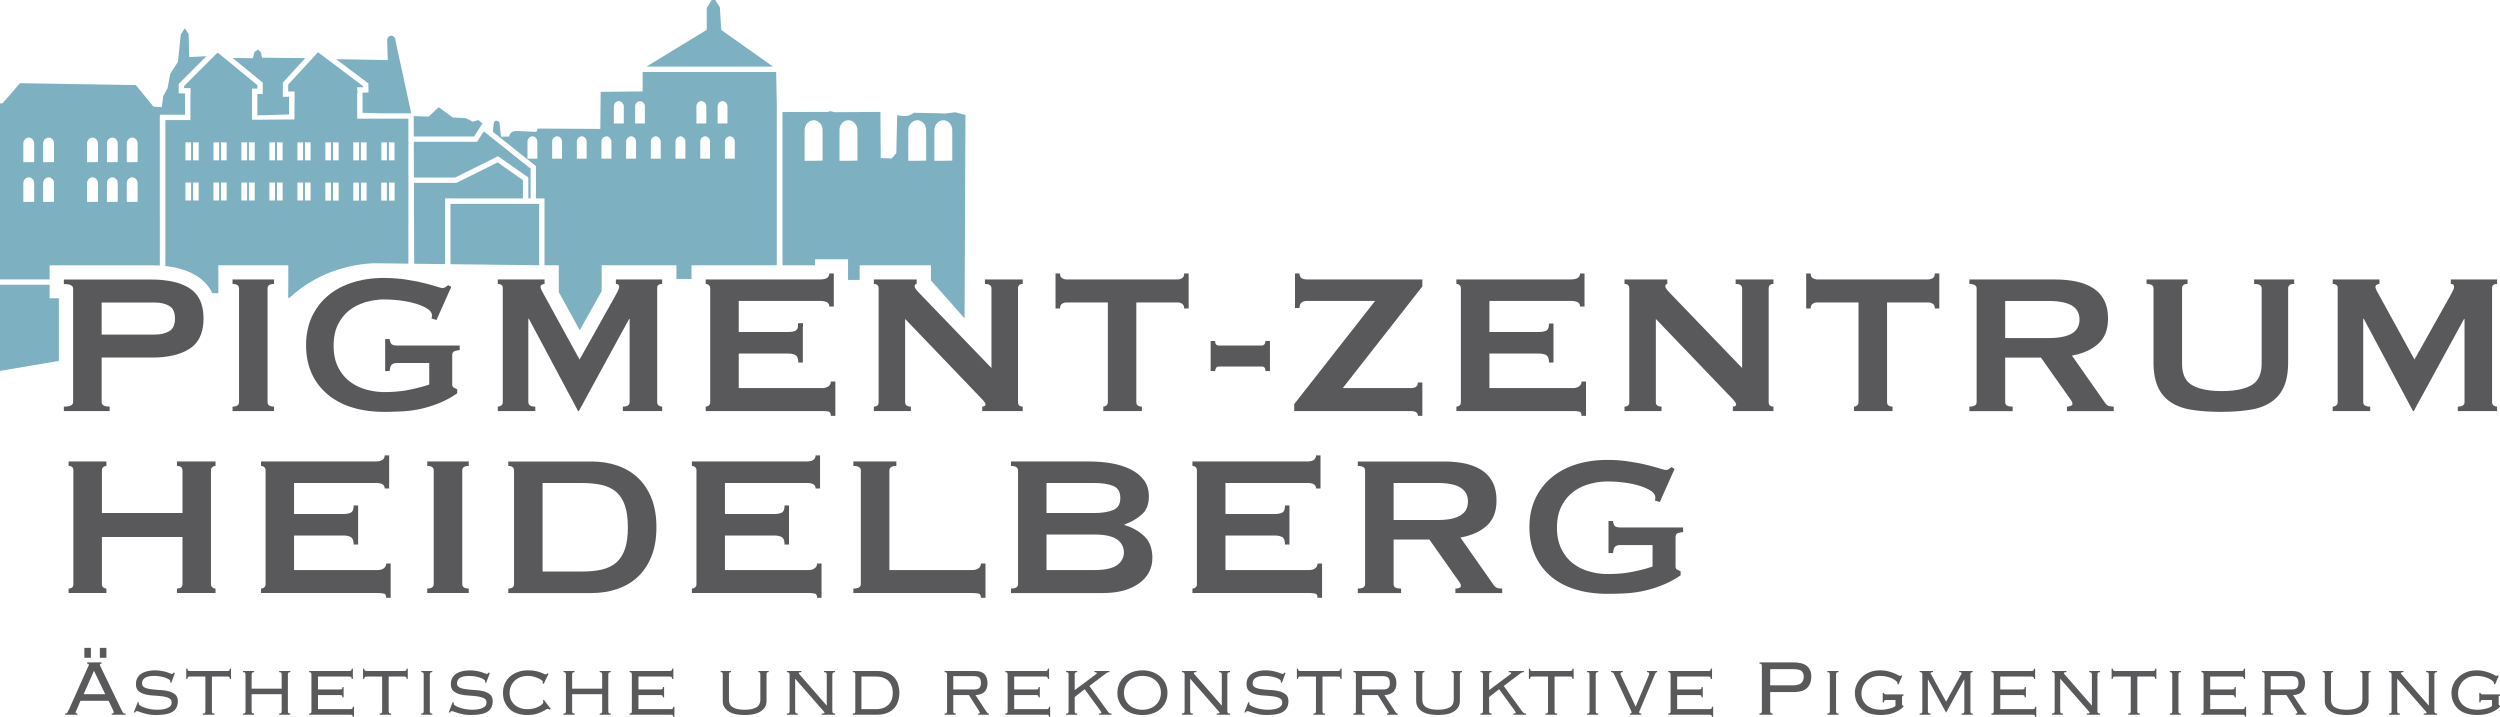 <?xml version="1.0" encoding="UTF-8"?>
<svg data-bbox="0 0 351.19 100.69" viewBox="0 0 351.19 100.69" xmlns="http://www.w3.org/2000/svg" data-type="ugc">
    <g>
        <path d="M74.54 23.49v4.61h.01v-4.6zm0 0v4.61h.01v-4.6zm0 0v4.61h.01v-4.6zm0 0v4.61h.01v-4.6zm0 0v4.61h.01v-4.6zm0 0v4.61h.01v-4.6zm0 0v4.61h.01v-4.6zm0 0v4.61h.01v-4.6zm0 0v4.61h.01v-4.6zm0 0v4.61h.01v-4.6zm0 0v4.61h.01v-4.6zm0 0v4.61h.01v-4.6zm.01.01-.01-.01m.01.01-.01-.01m.01.01-.01-.01m.01.01-.01-.01m.01.01-.01-.01m.01.01-.01-.01" fill="none"/>
        <path d="M134.19 15.77c-.47.07-.96.12-1.44.18-.42-.01-.87-.03-1.29-.05-1.04-.01-2.07-.05-3.12-.06-.03.05-.1.1-.15.13-.73.51-1.69.33-2.16.2-.03 1.78-.08 3.54-.12 5.32-.21.26-.44.51-.65.77l-1.54-.05c-.02-2.16-.02-4.33-.04-6.49-2.14.02-4.28.02-6.42.04-.22-.05-.41-.1-.63-.15-.11.03-.21.08-.32.11-2.14 0-4.26.02-6.39.02v21.52h4.58v-.84h4.63v2.9h1.63v-2.06h10.01v2.12c1.58 1.79 3.15 3.57 4.73 5.35l.12-28.58c-.47-.13-.95-.25-1.43-.38m-18.64 6.79c-.84.03-1.67.03-2.52.03v-4.23c-.05-.84.62-1.52 1.36-1.47.64.05 1.21.71 1.16 1.47zm4.89 0c-.84.03-1.68.03-2.51.03v-4.23c-.07-.84.62-1.52 1.34-1.47.64.05 1.22.71 1.17 1.47zm9.66 0c-.84.03-1.68.03-2.51.03v-4.23c-.05-.84.62-1.52 1.36-1.47.64.05 1.21.71 1.15 1.47zm3.67 0c-.84.03-1.67.03-2.51.03v-4.23c-.05-.84.62-1.52 1.34-1.47.66.05 1.22.71 1.17 1.47z" fill="#7db0c1"/>
        <path d="M108.6 9.36H90.8l8.48-5.17V1.12c.23-.38.48-.75.71-1.12h.48c.21.34.44.67.65 1.02.07 1.07.13 2.12.2 3.19 2.43 1.71 4.85 3.44 7.28 5.15" fill="#7db0c1"/>
        <path d="M109.03 10.11H90.28v2.73c-1.97.02-3.93.05-5.9.07-.02 1.73-.03 3.47-.05 5.2-2.94-.02-5.87-.03-8.81-.05-.04.15-.11.31-.16.46-.69-.01-1.23-.05-1.57-.06-1.18-.07-1.71-.14-2.02.21-.16.17-.23.36-.25.51-.37 0-.77.02-1.14.02-.07-.6-.14-1.19-.2-1.78.02-.23-.15-.45-.36-.46-.25-.04-.46.16-.46.41-.05.39-.1.76-.13 1.14l6.06 4.83v4.53h1.14v.01h.06v9.38h2.01v3.78l2.94 5.35 3.08-5.5v-3.63h10.5v1.92c.71 0 1.41.01 2.12.01v-1.93h11.98V14.71c-.02-1.53-.06-3.06-.09-4.6M75.48 22.29H74.1v-2.32c-.03-.48.34-.84.74-.82.36.03.67.39.64.82zm3.47 0h-1.39v-2.32c-.04-.48.34-.84.75-.82.35.03.67.39.64.82zm3.46 0h-1.38v-2.32c-.03-.48.35-.84.74-.82.36.03.67.39.64.82zm3.48 0h-1.4v-2.32c-.03-.48.35-.84.76-.82.34.03.65.39.64.82zm1.74-4.95c-.48.01-.94.01-1.4.01v-2.34c-.03-.46.35-.84.74-.8.36.03.67.39.66.8zm1.72 4.95h-1.4v-2.32c-.01-.48.35-.84.76-.82.36.03.67.39.64.82zm1.24-4.95c-.46.01-.91.01-1.37.01v-2.34c-.04-.46.34-.84.73-.8.36.03.68.39.64.8zm2.23 4.95h-1.39v-2.32c-.03-.48.34-.84.74-.82.36.03.67.39.65.82zm3.46 0h-1.39v-2.32c-.02-.48.34-.84.75-.82.36.03.68.39.64.82zm1.55-7.28c-.04-.46.34-.84.75-.8.34.03.67.39.64.8v2.33c-.46.01-.94.01-1.39.01zm1.91 7.28h-1.37v-2.32c-.04-.48.34-.84.73-.82.36.03.68.39.64.82zm1.07-7.28c-.03-.46.34-.84.74-.8.36.03.67.39.64.8v2.33c-.46.01-.92.01-1.38.01zm2.41 7.28h-1.39v-2.32c-.04-.48.34-.84.75-.82.36.03.67.39.64.82z" fill="#7db0c1"/>
        <path d="M75.74 28.64v8.62l-12.46-.15v-8.47z" fill="#7db0c1"/>
        <path d="M73.46 25.31v2.56H63.28v-.01h-.75v9.24c-1.45-.02-2.9-.03-4.35-.05l-.03-11.36h5.98v-.01l5.78-2.87z" fill="#7db0c1"/>
        <path fill="#7db0c1" d="M74.54 23.7v4.17h-.32v-2.92h-.02l.01-.02-4.09-2.88-.14-.1-.02.03-.01-.03-6.02 2.99h-5.79l-.01-5.02h8.86l.02.01.95-1.48z"/>
        <path d="m67.77 17.33-1.17 1.84h-8.47l-.01-2.5v-.36c.7.02 1.39.04 2.09.07l1.41-1.32c.66.48 1.33.96 1.98 1.44.63.03 1.23.08 1.86.11.31.17.64.31.95.48.26-.08.52-.15.78-.23.19.16.39.32.58.47" fill="#7db0c1"/>
        <path d="M57.77 15.92h-4.1l-2.74-.07v-2.84h.83v-.75h-.01v-.55h-.04l.01-.01-4.51-3.39c2.41.04 4.85.08 7.26.13-.03-.92-.05-1.84-.08-2.76-.02-.37.24-.65.54-.66.33-.03.66.28.62.67.74 3.42 1.48 6.81 2.22 10.23" fill="#7db0c1"/>
        <path d="M39.73 13.6h.88v2.48l-4.46.12v-3h.76v-1.59l-4.23-3.47c.94.01 1.87.02 2.82.04.08-.3.18-.59.26-.89.16-.11.31-.21.48-.33l.42.4c.05.24.1.51.15.75 2.03.02 4.05.04 6.08.05l-3.08 3.36-.08.08z" fill="#7db0c1"/>
        <path d="M50.17 16.67v-3.66h.01l-.01-.34-.01-.41H51v-.16l-6.33-4.76-4.19 4.55v.96h.91l-.03 3.93h-.75c-1.49.01-2.97.03-4.46.04h-.75v-4.37h.76v-.49l-5.58-4.57-.35.33-4.34 4.34-.04.31h.91v.22h.02l-.03 1.23v3.04h-.02v.01h-3.5v20.51h.04l.19.02c1.68.2 3.12.68 4.26 1.42.46.29.87.64 1.22 1.04.36.4.66.84.9 1.33h.83v-3.93h9.83v2.63l-.02 1.91.15.06c.9-.83 2.08-1.75 3.56-2.57 3.26-1.8 6.37-2.22 8.27-2.31l4.91.06V16.67zM26.84 28.16h-.79v-2.52h.79zm0-5.64h-.79v-2.53h.79zm1.07 5.64h-.79v-2.52h.79zm0-5.64h-.79v-2.53h.79zm2.87 5.64h-.79v-2.52h.79zm0-5.64h-.79v-2.53h.79zm1.06 5.64h-.79v-2.52h.79zm0-5.64h-.79v-2.53h.79zm2.87 5.64h-.8v-2.52h.8zm0-5.64h-.8v-2.53h.8zm1.07 5.64h-.81v-2.52h.81zm0-5.64h-.81v-2.53h.81zm2.85 5.64h-.79v-2.52h.79zm0-5.64h-.79v-2.53h.79zm1.07 5.64h-.79v-2.52h.79zm0-5.64h-.79v-2.53h.79zm2.87 5.64h-.79v-2.52h.79zm0-5.64h-.79V20h.79zm1.06 5.64h-.79v-2.52h.79zm0-5.64h-.79v-2.53h.79zm2.86 5.66h-.79v-2.53h.79zm.01-5.66h-.79v-2.53h.79zm1.07 5.66h-.79v-2.53h.79zm0-5.66h-.79v-2.53h.79zm2.85 5.66h-.79v-2.53h.79zm.02-5.66h-.81v-2.53h.81zm1.06 5.66h-.79v-2.53h.79zm0-5.66h-.8v-2.53h.8zm2.84 5.66h-.79v-2.53h.79zm.01-5.66h-.78v-2.53h.78zm.28-2.53h.79v2.53h-.79zm.8 8.19h-.79v-2.53h.79z" fill="#7db0c1"/>
        <path fill="#7db0c1" d="M8.27 41.9v8.8L0 52.1V40h6.97v1.9z"/>
        <path d="M25.11 13.09h-.01v-1.28l-.01-.01L29 7.89c-.8.05-1.62.08-2.42.13-.03-1.08-.07-2.15-.08-3.22-.18-.28-.36-.56-.53-.84-.2.28-.38.58-.57.86-.13 1.3-.28 2.59-.41 3.89-.36.54-.72 1.1-1.08 1.64-.12.68-.25 1.37-.37 2.05-.19.36-.41.72-.6 1.08-.07.53-.15 1.04-.22 1.57-.39-.02-.77-.05-1.16-.07-.82-1-1.66-2.02-2.48-3.03-5.42-.08-10.85-.18-16.28-.26-.8.94-1.61 1.89-2.43 2.81l-.37.03v24.72h6.97v-1.98h14.37c.41 0 .77.01 1.11.03V16.25h.03v-.13H26v-3h-.89zM4.8 28.35c-.51.02-1.01.02-1.52.02V25.8c-.04-.51.37-.92.82-.89.39.04.73.43.7.89zm0-5.58c-.51.02-1.01.02-1.52.02v-2.57c-.04-.51.37-.92.82-.89.39.03.73.43.7.89zm2.79 5.58c-.51.02-1.02.02-1.53.02V25.8c-.03-.51.38-.92.82-.89.4.04.74.43.71.89zm0-5.58c-.51.02-1.02.02-1.53.02v-2.57c-.03-.51.38-.92.82-.89.4.03.74.43.71.89zm6.17 5.58c-.51.02-1.02.02-1.53.02V25.8c-.03-.51.38-.92.82-.89.39.04.74.43.71.89zm0-5.58c-.51.02-1.02.02-1.53.02v-2.57c-.03-.51.38-.92.82-.89.39.03.74.43.71.89zm2.78 5.58c-.51.02-1.01.02-1.52.02V25.8c-.04-.51.37-.92.82-.89.39.04.74.43.7.89zm0-5.58c-.51.02-1.01.02-1.52.02v-2.57c-.04-.51.37-.92.82-.89.39.03.74.43.7.89zm2.79 5.58c-.51.02-1.02.02-1.52.02V25.8c-.04-.51.37-.92.82-.89.39.04.73.43.7.89zm0-5.58c-.51.02-1.02.02-1.52.02v-2.57c-.04-.51.37-.92.82-.89.39.03.73.43.7.89z" fill="#7db0c1"/>
        <path d="M178.397 47.906v4.22h-.63c0-.43-.18-.64-.53-.64h-6.01c-.19 0-.32.07-.4.21-.08.15-.13.29-.13.43h-.63v-4.22h.63c0 .42.18.63.53.63h6.01c.19 0 .32-.07.41-.21a.84.84 0 0 0 .12-.42z" fill="#59585a"/>
        <path d="m199.807 40.236-11.18 14.28h9.56q.99 0 .99-.78h.63v4.68h-.63c0-.45-.33-.67-.99-.67h-16.38v-.98l11.36-14.49h-9.56c-.71 0-1.06.33-1.06.99h-.63v-4.85h.63c0 .56.35.84 1.06.84h16.2z" fill="#59585a"/>
        <path d="M222.797 53.596v4.82h-.63c0-.35-.11-.55-.34-.6-.22-.05-.51-.07-.86-.07h-16.38v-.63c.16 0 .31-.06.44-.16.13-.11.19-.26.19-.48v-15.95c0-.22-.06-.37-.19-.48a.72.72 0 0 0-.44-.16v-.63h16.03c.49 0 .84-.08 1.04-.23s.3-.36.3-.61h.63v4.64h-.63c0-.26-.1-.45-.3-.58s-.55-.2-1.04-.2h-11.39v4.36h6.89c.47 0 .83-.06 1.09-.19s.39-.46.39-1h.63v5.48h-.63c0-.54-.13-.88-.39-1.04-.26-.15-.62-.22-1.09-.22h-6.89v4.85h11.74c.35 0 .64-.09.86-.25.23-.16.34-.39.34-.67z" fill="#59585a"/>
        <path d="M248.457 40.526v15.95c0 .43.22.64.67.64v.63h-5.7v-.63c.31 0 .46-.11.46-.32 0-.16-.19-.43-.56-.81l-10.72-11.18v11.67c0 .43.27.64.8.64v.63h-5.2v-.63c.45 0 .67-.21.67-.64v-15.95c0-.43-.22-.64-.67-.64v-.63h6.01v.63c-.18 0-.28.12-.28.35 0 .19.24.52.71.99l10.08 10.47v-11.17c0-.43-.3-.64-.91-.64v-.63h5.31v.63c-.45 0-.67.21-.67.64" fill="#59585a"/>
        <path d="M272.427 38.416v4.92h-.63c0-.33-.1-.55-.3-.67s-.4-.18-.62-.18h-5.79v13.99c0 .43.25.64.77.64v.63h-5.42v-.63c.17 0 .32-.06.44-.16.13-.11.2-.26.2-.48v-13.99h-5.8c-.21 0-.42.06-.62.18s-.3.34-.3.67h-.63v-4.92h.63q0 .495.3.66c.2.12.41.18.62.18h15.6c.22 0 .42-.06.62-.18q.3-.165.3-.66z" fill="#59585a"/>
        <path d="M296.32 57.05c-.22-.05-.42-.19-.58-.42l-4.68-6.68c1.55-.28 2.78-.83 3.69-1.66.92-.82 1.38-2 1.38-3.55 0-1-.18-1.85-.53-2.54-.35-.7-.86-1.26-1.51-1.69-.66-.43-1.45-.75-2.36-.95q-1.365-.3-3.06-.3h-12.02v.63c.68 0 1.02.21 1.02.64v15.95c0 .43-.34.64-1.02.64v.63h6.08v-.63c-.4 0-.67-.06-.82-.16-.16-.11-.23-.26-.23-.48v-6.25h5.02l3.87 5.48c.19.26.33.46.42.62.1.15.14.28.14.4s-.07.21-.23.28c-.15.07-.33.11-.54.11v.63h6.57v-.63c-.18 0-.39-.03-.61-.07m-6.45-9.76c-.57.13-1.27.2-2.11.2h-6.08v-5.21h6.08c.84 0 1.54.07 2.11.2.56.13 1 .31 1.33.54.33.24.57.51.71.83.14.31.21.66.21 1.04 0 .37-.07.72-.21 1.03-.14.32-.38.59-.71.83-.33.23-.77.41-1.33.54" fill="#59585a"/>
        <path d="M322.277 39.256v.63c-.57 0-.85.21-.85.64v10.37c0 1.38-.2 2.52-.59 3.42q-.6 1.365-1.8 2.16c-.79.54-1.78.91-2.97 1.09-1.18.19-2.55.29-4.09.29-1.55 0-2.92-.1-4.1-.29-1.18-.18-2.17-.55-2.97-1.09a4.93 4.93 0 0 1-1.79-2.16q-.6-1.35-.6-3.42v-10.37c0-.43-.33-.64-.98-.64v-.63h5.76v.63c-.51 0-.77.21-.77.64v10.54c0 1.48.47 2.49 1.42 3.04s2.34.83 4.17.83 3.21-.28 4.16-.83 1.43-1.56 1.43-3.04v-10.54c0-.43-.35-.64-1.06-.64v-.63z" fill="#59585a"/>
        <path d="M350.077 40.456v16.02c0 .22.07.37.21.48.14.1.31.16.49.16v.63h-5.52v-.63c.64 0 .95-.21.95-.64v-11.67h-.07l-7.06 12.94h-.11l-6.92-12.97h-.07v11.7c0 .43.32.64.98.64v.63h-5.27v-.63c.18 0 .35-.06.49-.16.14-.11.21-.26.21-.48v-16.02c0-.22-.07-.36-.21-.44a.9.9 0 0 0-.49-.13v-.63h6.57v.63c-.12 0-.24.04-.37.11s-.19.17-.19.31c0 .12.05.27.14.46s.2.39.32.6l5.02 9.14 5.06-9.03c.17-.31.29-.55.37-.73.09-.17.13-.33.13-.47 0-.26-.16-.39-.46-.39v-.63h6.5v.63c-.18 0-.35.04-.49.13-.14.08-.21.22-.21.44" fill="#59585a"/>
        <path d="M29.637 66.086v15.96c0 .21.07.37.2.47.13.11.27.16.44.16v.63h-5.42v-.63q.78 0 .78-.63v-6.61h-11.32v6.61c0 .21.06.37.19.47.13.11.28.16.44.16v.63h-5.31v-.63c.45 0 .67-.21.67-.63v-15.96c0-.42-.22-.63-.67-.63v-.63h5.31v.63c-.16 0-.31.05-.44.16-.13.1-.19.26-.19.47v5.98h11.32v-5.98q0-.63-.78-.63v-.63h5.42v.63c-.17 0-.31.05-.44.16-.13.1-.2.26-.2.47" fill="#59585a"/>
        <path d="M54.877 79.166v4.81h-.63c0-.35-.11-.55-.33-.59-.23-.05-.51-.08-.87-.08h-16.38v-.63c.17 0 .31-.05.44-.16.13-.1.2-.26.2-.47v-15.96c0-.21-.07-.37-.2-.47a.65.65 0 0 0-.44-.16v-.63h16.03c.5 0 .84-.08 1.04-.23.2-.16.3-.36.3-.62h.63v4.64h-.63c0-.26-.1-.45-.3-.58s-.54-.19-1.04-.19h-11.39v4.36h6.9c.46 0 .83-.07 1.08-.2.26-.12.39-.46.39-1h.63v5.49h-.63c0-.54-.13-.89-.39-1.04-.25-.15-.62-.23-1.08-.23h-6.9v4.85h11.74c.36 0 .64-.08.87-.25q.33-.24.33-.66z" fill="#59585a"/>
        <path d="M64.937 66.086v15.96c0 .42.3.63.91.63v.63h-5.83v-.63c.6 0 .91-.21.91-.63v-15.96c0-.42-.31-.63-.91-.63v-.63h5.83v.63c-.61 0-.91.21-.91.63" fill="#59585a"/>
        <path d="M91.51 69.97c-.47-1.16-1.11-2.12-1.93-2.88s-1.79-1.33-2.9-1.7c-1.12-.38-2.32-.56-3.61-.56H71.4v.63q.81 0 .81.63v15.96q0 .63-.81.63v.63h11.67c1.29 0 2.49-.18 3.61-.56 1.11-.37 2.08-.94 2.9-1.7s1.46-1.72 1.93-2.89c.47-1.16.7-2.52.7-4.09s-.23-2.94-.7-4.1m-3.71 7.12c-.27.8-.67 1.44-1.21 1.92s-1.22.81-2.04 1-1.78.28-2.88.28h-5.45V67.85h5.45c1.1 0 2.06.09 2.88.28s1.5.52 2.04 1 .94 1.12 1.21 1.92c.27.79.4 1.8.4 3.02s-.13 2.23-.4 3.02" fill="#59585a"/>
        <path d="M115.407 79.166v4.81h-.63c0-.35-.11-.55-.34-.59-.22-.05-.5-.08-.86-.08h-16.38v-.63c.17 0 .31-.05.44-.16.13-.1.2-.26.2-.47v-15.96c0-.21-.07-.37-.2-.47a.65.65 0 0 0-.44-.16v-.63h16.03c.5 0 .84-.08 1.04-.23.2-.16.3-.36.3-.62h.63v4.64h-.63c0-.26-.1-.45-.3-.58s-.54-.19-1.04-.19h-11.39v4.36h6.89c.47 0 .84-.07 1.09-.2.26-.12.39-.46.39-1h.63v5.49h-.63c0-.54-.13-.89-.39-1.04-.25-.15-.62-.23-1.09-.23h-6.89v4.85h11.74c.36 0 .64-.08.86-.25.23-.16.34-.38.34-.66z" fill="#59585a"/>
        <path d="M138.437 79.166v4.81h-.64c0-.35-.11-.55-.33-.59-.22-.05-.51-.08-.86-.08h-16.73v-.63q1.05 0 1.05-.63v-15.96q0-.63-1.05-.63v-.63h6.04v.63c-.65 0-.98.21-.98.63v13.99h11.67c.35 0 .64-.08.86-.25q.33-.24.33-.66z" fill="#59585a"/>
        <path d="M160.74 75.32c-.76-.72-1.69-1.24-2.79-1.57v-.07c.93-.32 1.74-.79 2.42-1.39.68-.59 1.02-1.44 1.02-2.54 0-.92-.23-1.69-.7-2.31s-1.09-1.12-1.87-1.51c-.77-.38-1.66-.67-2.67-.84-1.01-.18-2.05-.26-3.13-.26h-11v.63q.99 0 .99.63v15.96q0 .63-.99.63v.63h12.9c1.1 0 2.09-.12 2.96-.36.86-.25 1.59-.6 2.19-1.04.6-.45 1.05-.97 1.36-1.57q.45-.885.45-1.95c0-1.33-.38-2.36-1.14-3.07m-13.73-7.47h6.72c1.05 0 1.93.13 2.62.4s1.03.84 1.03 1.71c0 .86-.34 1.43-1.03 1.7s-1.57.41-2.62.41h-6.72zm9.9 11.55c-.65.45-1.71.68-3.18.68h-6.72v-4.99h6.72c1.47 0 2.53.23 3.18.68.64.46.97 1.07.97 1.82s-.33 1.35-.97 1.81" fill="#59585a"/>
        <path d="M185.717 79.166v4.81h-.64c0-.35-.11-.55-.33-.59-.23-.05-.51-.08-.86-.08h-16.38v-.63c.16 0 .31-.05.44-.16.12-.1.19-.26.19-.47v-15.96c0-.21-.07-.37-.19-.47a.66.66 0 0 0-.44-.16v-.63h16.03c.49 0 .83-.08 1.03-.23.2-.16.3-.36.3-.62h.63v4.64h-.63c0-.26-.1-.45-.3-.58s-.54-.19-1.03-.19h-11.39v4.36h6.89c.46 0 .83-.07 1.09-.2.25-.12.38-.46.38-1h.63v5.49h-.63c0-.54-.13-.89-.38-1.04-.26-.15-.63-.23-1.09-.23h-6.89v4.85h11.74c.35 0 .63-.08.86-.25q.33-.24.33-.66z" fill="#59585a"/>
        <path d="M210.41 82.61c-.22-.04-.42-.19-.58-.42l-4.68-6.68q2.325-.42 3.69-1.65c.92-.82 1.38-2 1.38-3.55 0-1.01-.18-1.86-.53-2.55a4.46 4.46 0 0 0-1.51-1.69c-.66-.43-1.45-.75-2.36-.95-.91-.19-1.93-.29-3.06-.29h-12.02v.63q1.02 0 1.02.63v15.96q0 .63-1.02.63v.63h6.08v-.63c-.4 0-.67-.05-.82-.16-.16-.1-.23-.26-.23-.47v-6.26h5.02l3.87 5.49c.19.25.33.46.42.61.1.15.14.29.14.41 0 .11-.07.21-.23.28-.15.07-.33.1-.54.1v.63h6.57v-.63c-.18 0-.39-.02-.61-.07m-6.45-9.75c-.56.13-1.27.19-2.11.19h-6.08v-5.2h6.08c.84 0 1.55.06 2.11.19s1.01.31 1.33.55c.33.23.57.51.71.82.14.32.21.66.21 1.04 0 .37-.07.72-.21 1.04-.14.31-.38.59-.71.82-.32.24-.77.42-1.33.55" fill="#59585a"/>
        <path d="M235.377 75.576v3.97c0 .24.07.39.21.46.15.07.31.15.5.25v.56c-.78.54-1.59.98-2.45 1.33a16 16 0 0 1-5.23 1.2c-.88.05-1.74.07-2.59.07-1.64 0-3.13-.2-4.48-.61s-2.5-1.02-3.46-1.83-1.71-1.8-2.23-2.96c-.53-1.16-.8-2.47-.8-3.95s.27-2.79.8-3.95a8.4 8.4 0 0 1 2.23-2.97c.96-.82 2.11-1.45 3.46-1.89 1.35-.43 2.84-.65 4.48-.65 1.03 0 2.02.07 2.95.22.94.14 1.77.29 2.5.47s1.33.34 1.81.49.78.23.9.23c.21 0 .37-.05.49-.14s.23-.18.35-.25l.42.25-2.07 4.64-.7-.21c.04-.14.07-.28.07-.42 0-.35-.22-.67-.65-.95-.44-.28-.99-.52-1.66-.72-.66-.2-1.39-.35-2.18-.44-.78-.1-1.52-.14-2.23-.14-.87 0-1.73.12-2.58.37-.86.24-1.62.62-2.29 1.14-.66.51-1.2 1.18-1.61 2s-.62 1.82-.62 2.99c0 1.15.21 2.14.62 2.97s.95 1.51 1.61 2.02c.67.52 1.43.9 2.29 1.14.85.25 1.71.37 2.58.37 1.34 0 2.54-.11 3.61-.33 1.06-.22 1.97-.46 2.72-.72v-3.02h-4.5c-.33 0-.57.07-.74.21-.16.14-.27.44-.31.91h-.64v-4.5h.64c.04.4.15.65.31.76.17.1.41.15.74.15h8.79v.64c-.47.07-.76.15-.88.24q-.18.15-.18.6" fill="#59585a"/>
        <path d="M14.03 91.01v1.4h.92v-1.4zm-2.18 0v1.4h.92v-1.4zm5.59 9.21a.3.3 0 0 1-.14-.08 2 2 0 0 1-.13-.21c-.05-.1-.11-.23-.2-.4l-2.68-5.55c-.07-.16-.13-.29-.18-.37a.46.46 0 0 1-.07-.22c0-.11.08-.17.23-.17v-.17h-2.04v.17c.16 0 .25.06.25.17 0 .05-.02.11-.06.19s-.09.2-.17.35l-2.52 5.65c-.08.15-.14.26-.19.35q-.06.135-.12.21a.3.3 0 0 1-.12.08c-.04.01-.09.01-.15.01v.17h1.72v-.17q-.24 0-.24-.15c0-.06.03-.14.07-.24.05-.1.09-.19.13-.28l.47-1.11h3.96l.53 1.11c.07.17.12.28.14.33.03.05.04.1.04.15 0 .06-.02.11-.06.14-.03.04-.11.05-.22.05v.17h1.94v-.17c-.08 0-.15 0-.19-.01m-5.69-2.7 1.45-3.29 1.58 3.29z" fill="#59585a"/>
        <path d="M24.61 97.56c-.25-.21-.56-.36-.93-.46-.37-.09-.78-.15-1.21-.17s-.84-.06-1.21-.11q-.555-.06-.93-.24c-.24-.12-.37-.31-.37-.58 0-.13.03-.26.07-.38a.84.84 0 0 1 .26-.34c.13-.1.3-.18.53-.24.22-.06.51-.09.88-.09.28 0 .55.03.81.07.27.05.51.11.71.18q.315.12.51.24c.12.09.19.16.19.24 0 .05-.01.08-.01.1-.01.03-.01.05-.02.07l.17.07.51-1.37-.18-.07c-.05.08-.08.14-.11.16s-.07.03-.11.03c-.06 0-.15-.02-.27-.07s-.28-.11-.48-.18c-.2-.06-.44-.12-.72-.17s-.6-.08-.96-.08c-.35 0-.68.04-1 .11s-.6.18-.85.33c-.24.15-.43.36-.58.6q-.21.375-.21.9c0 .43.12.75.37.97.24.21.55.36.93.46.37.09.77.15 1.2.17.44.03.84.06 1.21.11.38.05.68.14.93.26s.37.33.37.63c0 .32-.18.56-.54.73-.35.18-.85.26-1.5.26-.33 0-.66-.03-.97-.09s-.58-.13-.82-.22q-.36-.12-.57-.27c-.15-.09-.22-.18-.22-.26q0-.03.03-.18l-.17-.04-.55 1.41.17.06c.02-.05.05-.1.09-.14.03-.05.09-.07.16-.07.08 0 .19.03.35.09s.35.12.58.19.49.13.79.19c.3.05.63.07.99.07 1.07 0 1.85-.15 2.33-.47q.72-.465.72-1.47c0-.42-.13-.73-.37-.94" fill="#59585a"/>
        <path d="M32.28 93.92c0 .12-.02.21-.07.26-.04.05-.14.08-.28.08h-5.25c-.14 0-.23-.03-.28-.08a.43.43 0 0 1-.07-.26h-.17v1.45h.17c0-.12.03-.2.07-.26.05-.05.14-.07.28-.07h2.17v4.8c0 .16-.02.26-.07.32-.04.05-.13.07-.28.07v.17h1.62v-.17c-.15 0-.25-.02-.29-.07-.04-.06-.06-.16-.06-.32v-4.8h2.16c.14 0 .24.02.28.07.05.06.07.14.07.26h.17v-1.45z" fill="#59585a"/>
        <path d="M40.5 94.5c.04-.05.14-.08.29-.08v-.16h-1.57v.16c.15 0 .25.03.29.08s.06.16.06.31v1.93h-4.22v-1.93c0-.15.03-.26.07-.31s.14-.08.28-.08v-.16h-1.56v.16c.15 0 .24.03.29.08.04.05.06.16.06.31v5.03c0 .16-.02.26-.06.32-.05.05-.14.07-.29.07v.17h1.56v-.17c-.14 0-.24-.02-.28-.07-.04-.06-.07-.16-.07-.32v-2.32h4.22v2.32c0 .16-.02.26-.06.32-.04.05-.14.07-.29.07v.17h1.57v-.17c-.15 0-.25-.02-.29-.07-.04-.06-.06-.16-.06-.32v-5.03c0-.15.02-.26.06-.31" fill="#59585a"/>
        <path d="M49.56 99.28c0 .12-.02.21-.07.26s-.14.08-.28.08h-4.54v-1.98h3.09c.14 0 .23.02.28.07.04.05.07.14.07.26h.16v-1.45h-.16c0 .12-.03.2-.07.26-.05.05-.14.07-.28.07h-3.09v-1.81h4.39c.14 0 .23.02.28.07.04.06.07.14.07.26h.16v-1.45h-.16c0 .12-.03.21-.07.26-.05.05-.14.08-.28.08h-5.63v.16c.13 0 .21.03.26.08.04.05.06.16.06.31v5.03c0 .16-.02.26-.06.32-.05.05-.13.07-.26.07v.17h5.78c.14 0 .23.02.28.06.05.03.07.11.07.23h.17v-1.41z" fill="#59585a"/>
        <path d="M57.12 93.92c0 .12-.03.21-.07.26-.05.05-.14.08-.28.08h-5.26c-.13 0-.23-.03-.27-.08-.05-.05-.07-.14-.07-.26H51v1.45h.17c0-.12.02-.2.07-.26.04-.05.14-.07.27-.07h2.17v4.8c0 .16-.02.26-.06.32-.05.05-.14.07-.29.07v.17h1.62v-.17c-.15 0-.24-.02-.29-.07-.04-.06-.06-.16-.06-.32v-4.8h2.17c.14 0 .23.02.28.07.04.06.07.14.07.26h.16v-1.45z" fill="#59585a"/>
        <path d="M60.45 94.5c.04-.05.13-.08.28-.08v-.16h-1.56v.16c.15 0 .24.03.29.08.04.05.06.16.06.31v5.03c0 .16-.02.26-.06.32-.05.05-.14.07-.29.07v.17h1.56v-.17c-.15 0-.24-.02-.28-.07-.05-.06-.07-.16-.07-.32v-5.03c0-.15.02-.26.07-.31" fill="#59585a"/>
        <path d="M68.84 97.56c-.25-.21-.56-.36-.93-.46-.37-.09-.77-.15-1.21-.17-.43-.02-.83-.06-1.2-.11q-.57-.06-.93-.24c-.25-.12-.37-.31-.37-.58 0-.13.02-.26.07-.38.04-.13.13-.24.25-.34.13-.1.3-.18.53-.24.22-.06.52-.09.88-.09.28 0 .55.03.82.07.26.05.5.11.71.18.21.08.38.16.5.24.13.09.19.16.19.24 0 .05 0 .08-.01.1 0 .03-.01.05-.02.07l.17.07.52-1.37-.19-.07c-.04.08-.08.14-.11.16s-.06.03-.11.03-.14-.02-.26-.07c-.13-.05-.29-.11-.49-.18-.2-.06-.44-.12-.72-.17s-.6-.08-.96-.08c-.34 0-.68.04-1 .11s-.6.18-.84.33c-.25.15-.44.36-.58.6-.15.25-.22.55-.22.9 0 .43.12.75.37.97.25.21.56.36.93.46.37.09.77.15 1.21.17.43.03.83.06 1.21.11.37.05.68.14.92.26.25.12.38.33.38.63 0 .32-.18.56-.54.73-.36.18-.86.26-1.5.26-.34 0-.66-.03-.97-.09-.32-.06-.59-.13-.83-.22q-.36-.12-.57-.27c-.15-.09-.22-.18-.22-.26q0-.03.03-.18l-.17-.04-.54 1.41.16.06c.02-.05.05-.1.09-.14.04-.05.09-.07.17-.07.07 0 .19.03.35.09.15.06.35.12.58.19.22.07.49.13.78.19.3.05.63.07 1 .07 1.07 0 1.84-.15 2.32-.47q.72-.465.72-1.47c0-.42-.12-.73-.37-.94" fill="#59585a"/>
        <path d="m76.4 98.31-.14.08c.04.08.06.18.06.28 0 .05-.05.14-.15.24-.11.11-.25.22-.45.32-.2.11-.44.2-.72.28-.28.07-.61.11-.97.11s-.69-.06-.99-.18c-.3-.11-.56-.27-.78-.47s-.38-.44-.5-.72a2.3 2.3 0 0 1-.17-.91c0-.32.05-.63.17-.92s.29-.54.51-.76.49-.39.81-.52c.32-.12.67-.19 1.08-.19.25 0 .5.03.74.09.25.06.47.14.67.23s.36.17.49.26c.12.09.18.16.18.22v.13c0 .01-.01.05-.03.11l.17.08.68-1.44-.17-.05c-.07.1-.15.15-.22.15s-.16-.03-.28-.08a5.5 5.5 0 0 0-1.27-.41c-.26-.05-.59-.07-.99-.07-.48 0-.92.07-1.34.22-.42.14-.79.35-1.11.62-.31.27-.56.6-.74.99-.19.39-.28.84-.28 1.34s.09.95.27 1.34.42.72.73.99c.3.26.66.46 1.08.58.41.13.86.19 1.33.19.45 0 .83-.04 1.15-.12.33-.09.6-.18.84-.3.23-.11.42-.21.56-.3.15-.1.26-.14.34-.14.03 0 .06 0 .1.02.04.01.09.05.17.1l.15-.11z" fill="#59585a"/>
        <path d="M85.52 94.5c.04-.05.13-.08.28-.08v-.16h-1.56v.16c.15 0 .24.03.29.08.04.05.06.16.06.31v1.93h-4.22v-1.93c0-.15.02-.26.06-.31s.14-.08.29-.08v-.16h-1.56v.16c.14 0 .24.03.28.08s.06.16.06.31v5.03c0 .16-.02.26-.06.32-.04.05-.14.07-.28.07v.17h1.56v-.17c-.15 0-.25-.02-.29-.07-.04-.06-.06-.16-.06-.32v-2.32h4.22v2.32c0 .16-.02.26-.06.32-.05.05-.14.07-.29.07v.17h1.56v-.17c-.15 0-.24-.02-.28-.07-.04-.06-.07-.16-.07-.32v-5.03c0-.15.03-.26.07-.31" fill="#59585a"/>
        <path d="M94.57 99.28c0 .12-.02.21-.07.26-.04.05-.13.08-.27.08h-4.54v-1.98h3.08c.14 0 .24.02.28.07.05.05.07.14.07.26h.17v-1.45h-.17c0 .12-.02.2-.07.26-.04.05-.14.07-.28.07h-3.08v-1.81h4.38c.14 0 .24.02.28.07.05.06.07.14.07.26h.17v-1.45h-.17c0 .12-.02.21-.07.26-.04.05-.14.08-.28.08h-5.63v.16c.13 0 .22.03.26.08s.06.16.06.31v5.03c0 .16-.02.26-.06.32-.04.05-.13.07-.26.07v.17h5.79q.21 0 .27.06c.05.03.07.11.07.23h.17v-1.41z" fill="#59585a"/>
        <path d="M106.52 94.26v.16c.12 0 .2.03.23.08.04.05.06.16.06.31v3.45c0 .53-.2.91-.6 1.12-.4.22-.94.32-1.61.32s-1.2-.1-1.6-.32c-.4-.21-.6-.59-.6-1.12v-3.45c0-.15.01-.26.05-.31s.12-.08.24-.08v-.16h-1.45v.16c.12 0 .2.03.24.08.03.05.05.16.05.31v3.64c0 .39.09.71.28.97s.43.47.73.62c.29.16.63.26.99.32.36.05.72.08 1.07.08.36 0 .72-.03 1.08-.08.36-.06.69-.16.99-.32a2 2 0 0 0 .73-.62c.18-.26.28-.58.28-.97v-3.64c0-.15.02-.26.05-.31.04-.05.12-.08.24-.08v-.16z" fill="#59585a"/>
        <path d="M117 94.5c.05-.05.15-.08.3-.08v-.16h-1.54v.16c.15 0 .25.03.3.08s.08.16.08.31v4.32l-3.78-4.34c-.11-.13-.16-.21-.16-.24 0-.04.03-.07.08-.09.05-.03.15-.04.3-.04v-.16h-2.04v.16c.15 0 .25.03.3.08s.08.16.08.31v5.03c0 .16-.03.26-.08.32-.05.05-.15.07-.3.07v.17h1.54v-.17c-.15 0-.25-.02-.3-.07-.06-.06-.08-.16-.08-.32v-4.5l3.95 4.52c.05.05.09.1.12.13s.05.07.05.12c0 .04-.02.08-.06.09-.03.02-.15.03-.33.03v.17h1.87v-.17c-.15 0-.25-.02-.3-.07-.05-.06-.08-.16-.08-.32v-5.03c0-.15.03-.26.08-.31" fill="#59585a"/>
        <path d="M126.15 96.11c-.12-.37-.31-.69-.56-.97-.26-.27-.59-.49-.99-.65s-.87-.23-1.42-.23h-3.38v.16c.15 0 .24.03.29.08.04.05.06.16.06.31v5.03c0 .16-.02.26-.06.32-.05.05-.14.07-.29.07v.17h3.38c.55 0 1.02-.08 1.42-.24s.73-.37.99-.65c.25-.27.44-.6.56-.97a4 4 0 0 0 0-2.43m-.87 2.11q-.135.405-.42.72c-.19.21-.44.38-.74.5q-.45.18-1.11.18h-2v-4.58h2q.66 0 1.11.18c.3.12.55.28.74.49s.33.46.42.73c.09.28.13.57.13.89 0 .31-.04.61-.13.89" fill="#59585a"/>
        <path d="M138.74 100.18c-.05-.03-.1-.1-.17-.2l-1.54-2.34c.54-.02.96-.17 1.25-.44.3-.28.44-.69.44-1.23 0-.53-.14-.95-.41-1.25-.28-.31-.73-.46-1.35-.46h-4.27v.16c.15 0 .24.03.29.08.04.05.06.16.06.31v5.03c0 .16-.02.26-.06.32-.05.05-.14.07-.29.07v.17h1.57v-.17c-.15 0-.25-.02-.29-.07-.04-.06-.06-.16-.06-.32v-2.2h2.2l1.37 2.15c.05.08.09.14.11.19.03.05.04.09.04.14q0 .075-.03.09c-.02.02-.09.02-.19.02v.17h1.51v-.17c-.08 0-.13-.01-.18-.05m-4.83-3.33v-1.87h2.83c.42 0 .7.08.85.23.14.16.21.4.21.74 0 .3-.07.53-.21.68s-.37.22-.71.22z" fill="#59585a"/>
        <path d="M147.36 99.28c0 .12-.03.21-.07.26-.05.05-.14.08-.28.08h-4.54v-1.98h3.08c.14 0 .24.02.28.07.05.05.07.14.07.26h.17v-1.45h-.17c0 .12-.02.2-.07.26-.04.05-.14.07-.28.07h-3.08v-1.81h4.38c.14 0 .24.02.28.07.05.06.07.14.07.26h.17v-1.45h-.17c0 .12-.02.21-.07.26-.04.05-.14.08-.28.08h-5.63v.16c.13 0 .22.03.26.08s.07.16.07.31v5.03c0 .16-.03.26-.07.32-.04.05-.13.07-.26.07v.17h5.79c.14 0 .23.02.28.06.04.03.07.11.07.23h.16v-1.41z" fill="#59585a"/>
        <path d="M155.81 100.15a1.3 1.3 0 0 1-.21-.24l-2.57-3.55 2.33-1.76c.15-.12.31-.18.49-.18v-.16h-2.12v.16c.23 0 .34.05.34.14q0 .075-.06.12c-.04.03-.08.06-.13.09l-2.91 2.17v-2.13c0-.15.02-.26.07-.31.04-.05.13-.08.28-.08v-.16h-1.56v.16c.15 0 .24.03.29.08.04.05.06.16.06.31v5.03c0 .16-.02.26-.06.32-.05.05-.14.07-.29.07v.17h1.56v-.17c-.15 0-.24-.02-.28-.07-.05-.06-.07-.16-.07-.32v-1.93l1.4-1.09 2.18 2.98c.11.15.17.26.17.32 0 .04-.02.07-.06.08-.04.02-.13.03-.29.03v.17h1.77v-.17c-.15 0-.26-.03-.33-.08" fill="#59585a"/>
        <path d="M163.76 96.1c-.16-.38-.4-.72-.71-1-.3-.28-.67-.51-1.11-.68a4.2 4.2 0 0 0-1.45-.25c-.54 0-1.03.09-1.46.25-.44.17-.81.4-1.11.68-.31.28-.55.62-.71 1q-.24.57-.24 1.23c0 .66.08.84.24 1.23.16.38.4.71.71 1 .3.28.67.5 1.11.65.43.16.92.23 1.46.23.53 0 1.02-.07 1.45-.23.44-.15.81-.37 1.11-.65.31-.29.55-.62.71-1 .16-.39.24-.79.24-1.23s-.08-.85-.24-1.23m-.86 2.15c-.12.29-.29.54-.52.75q-.33.33-.81.51c-.32.13-.69.19-1.08.19-.41 0-.77-.06-1.09-.19a2.2 2.2 0 0 1-.81-.51c-.23-.21-.4-.46-.52-.75s-.18-.6-.18-.94c0-.32.06-.63.18-.92s.29-.54.52-.75c.22-.22.49-.38.81-.51.32-.12.68-.18 1.09-.18.39 0 .76.06 1.08.18.32.13.59.29.81.51.23.21.4.46.52.75s.18.6.18.92c0 .34-.06.65-.18.94" fill="#59585a"/>
        <path d="M172.49 94.5c.05-.05.15-.08.3-.08v-.16h-1.54v.16c.15 0 .25.03.3.08s.08.16.08.31v4.32l-3.78-4.34c-.11-.13-.16-.21-.16-.24 0-.04.03-.07.08-.09.05-.03.15-.04.3-.04v-.16h-2.04v.16c.15 0 .25.03.3.08s.08.16.08.31v5.03c0 .16-.03.26-.08.32-.05.05-.15.07-.3.07v.17h1.54v-.17c-.15 0-.25-.02-.3-.07-.06-.06-.08-.16-.08-.32v-4.5l3.95 4.52c.05.05.09.1.12.13s.05.07.05.12c0 .04-.02.08-.06.09-.03.02-.15.03-.33.03v.17h1.87v-.17c-.15 0-.25-.02-.3-.07-.05-.06-.08-.16-.08-.32v-5.03c0-.15.03-.26.08-.31" fill="#59585a"/>
        <path d="M180.62 97.56c-.25-.21-.56-.36-.93-.46-.37-.09-.78-.15-1.21-.17s-.83-.06-1.21-.11q-.555-.06-.93-.24c-.24-.12-.37-.31-.37-.58 0-.13.03-.26.07-.38a.84.84 0 0 1 .26-.34c.13-.1.3-.18.53-.24.22-.06.51-.09.88-.09.28 0 .55.03.81.07q.405.075.72.18c.2.08.37.16.5.24.12.09.19.16.19.24 0 .05-.01.08-.01.1-.01.03-.01.05-.02.07l.17.07.51-1.37-.18-.07c-.04.08-.08.14-.11.16s-.07.03-.11.03c-.06 0-.15-.02-.27-.07s-.28-.11-.48-.18c-.2-.06-.44-.12-.72-.17s-.6-.08-.96-.08c-.35 0-.68.04-1 .11s-.6.18-.85.33c-.24.15-.43.36-.58.6q-.21.375-.21.9c0 .43.12.75.37.97.24.21.55.36.93.46.37.09.77.15 1.21.17.43.03.83.06 1.2.11.38.05.69.14.93.26.25.12.37.33.37.63 0 .32-.18.56-.54.73-.35.18-.85.26-1.5.26-.33 0-.66-.03-.97-.09s-.58-.13-.82-.22q-.36-.12-.57-.27c-.15-.09-.22-.18-.22-.26q0-.03.03-.18l-.17-.04-.55 1.41.17.06c.02-.05.05-.1.09-.14.03-.05.09-.07.16-.07.08 0 .19.03.35.09s.35.12.58.19.49.13.79.19c.3.05.63.07.99.07 1.07 0 1.85-.15 2.33-.47q.72-.465.72-1.47c0-.42-.13-.73-.37-.94" fill="#59585a"/>
        <path d="M188.29 93.92c0 .12-.02.21-.07.26-.04.05-.14.08-.28.08h-5.25c-.14 0-.23-.03-.28-.08a.43.43 0 0 1-.07-.26h-.16v1.45h.16c0-.12.03-.2.07-.26.05-.05.14-.07.28-.07h2.17v4.8c0 .16-.02.26-.07.32-.04.05-.13.07-.28.07v.17h1.62v-.17c-.15 0-.25-.02-.29-.07-.04-.06-.06-.16-.06-.32v-4.8h2.16c.14 0 .24.02.28.07.05.06.07.14.07.26h.17v-1.45z" fill="#59585a"/>
        <path d="M196.17 100.18c-.05-.03-.1-.1-.17-.2l-1.53-2.34c.54-.02.95-.17 1.25-.44.29-.28.44-.69.44-1.23 0-.53-.14-.95-.42-1.25-.28-.31-.73-.46-1.34-.46h-4.28v.16c.15 0 .25.03.29.08s.06.16.06.31v5.03c0 .16-.02.26-.06.32-.04.05-.14.07-.29.07v.17h1.57v-.17c-.15 0-.25-.02-.29-.07-.04-.06-.06-.16-.06-.32v-2.2h2.21l1.36 2.15c.05.08.09.14.12.19.02.05.04.09.04.14s-.01.08-.04.09c-.02.02-.08.02-.19.02v.17h1.51v-.17c-.07 0-.13-.01-.18-.05m-4.83-3.33v-1.87h2.83c.42 0 .7.08.85.23.14.16.22.4.22.74 0 .3-.07.53-.21.68s-.38.22-.72.22z" fill="#59585a"/>
        <path d="M203.92 94.26v.16c.12 0 .2.03.24.08s.06.16.06.31v3.45c0 .53-.2.91-.61 1.12-.4.22-.93.32-1.6.32s-1.21-.1-1.61-.32c-.4-.21-.6-.59-.6-1.12v-3.45c0-.15.02-.26.06-.31s.11-.08.24-.08v-.16h-1.46v.16c.12 0 .2.03.24.08s.06.16.06.31v3.64c0 .39.09.71.28.97.18.26.42.47.72.62.3.16.63.26.99.32.37.05.73.08 1.08.08s.71-.03 1.07-.08c.37-.06.7-.16 1-.32.29-.15.54-.36.72-.62.19-.26.28-.58.28-.97v-3.64c0-.15.02-.26.06-.31.03-.05.11-.08.24-.08v-.16z" fill="#59585a"/>
        <path d="M214.03 100.15c-.07-.06-.14-.14-.22-.24l-2.57-3.55 2.33-1.76c.15-.12.32-.18.49-.18v-.16h-2.12v.16c.23 0 .35.05.35.14q0 .075-.06.12c-.05.03-.09.06-.14.09l-2.9 2.17v-2.13c0-.15.02-.26.06-.31s.14-.08.29-.08v-.16h-1.57v.16c.15 0 .25.03.29.08s.06.16.06.31v5.03c0 .16-.02.26-.06.32-.04.05-.14.07-.29.07v.17h1.57v-.17c-.15 0-.25-.02-.29-.07-.04-.06-.06-.16-.06-.32v-1.93l1.4-1.09 2.17 2.98c.12.15.17.26.17.32 0 .04-.02.07-.05.08q-.06.03-.3.03v.17h1.78v-.17c-.15 0-.26-.03-.33-.08" fill="#59585a"/>
        <path d="M220.89 93.92c0 .12-.02.21-.07.26-.04.05-.14.08-.28.08h-5.25c-.14 0-.23-.03-.28-.08a.43.43 0 0 1-.07-.26h-.17v1.45h.17c0-.12.03-.2.07-.26.05-.05.14-.07.28-.07h2.17v4.8c0 .16-.03.26-.07.32-.04.05-.13.07-.28.07v.17h1.62v-.17c-.15 0-.25-.02-.29-.07-.04-.06-.06-.16-.06-.32v-4.8h2.16c.14 0 .24.02.28.07.05.06.07.14.07.26h.17v-1.45z" fill="#59585a"/>
        <path d="M224.22 94.5c.05-.05.14-.08.29-.08v-.16h-1.56v.16c.14 0 .24.03.28.08s.06.16.06.31v5.03c0 .16-.02.26-.06.32-.04.05-.14.07-.28.07v.17h1.56v-.17c-.15 0-.24-.02-.29-.07-.04-.06-.06-.16-.06-.32v-5.03c0-.15.02-.26.06-.31" fill="#59585a"/>
        <path d="M231.37 94.26v.16q.3 0 .3.21c0 .04 0 .09-.02.14-.02.06-.04.11-.06.16l-1.82 4.34-1.98-4.23c-.03-.08-.06-.15-.1-.21a.5.5 0 0 1-.05-.17c0-.09.03-.16.1-.2.06-.03.14-.05.22-.04v-.16h-1.65v.16c.11 0 .2.03.26.07.06.05.11.12.16.21l2.26 4.85c.07.14.12.25.16.34.03.09.05.16.05.22 0 .08-.08.12-.25.12v.17h1.62v-.17c-.2.01-.31-.05-.31-.18 0-.05.02-.1.05-.17.02-.06.05-.12.07-.16l2.13-5.07c.07-.15.16-.23.28-.23v-.16z" fill="#59585a"/>
        <path d="M240.49 99.28c0 .12-.03.21-.07.26-.05.05-.14.08-.28.08h-4.54v-1.98h3.09c.14 0 .23.02.28.07.04.05.07.14.07.26h.16v-1.45h-.16c0 .12-.03.2-.07.26-.05.05-.14.07-.28.07h-3.09v-1.81h4.39c.13 0 .23.02.27.07.05.06.07.14.07.26h.17v-1.45h-.17c0 .12-.02.21-.07.26-.04.05-.14.08-.27.08h-5.63v.16c.13 0 .21.03.25.08.05.05.07.16.07.31v5.03c0 .16-.02.26-.07.32-.04.05-.12.07-.25.07v.17h5.78c.14 0 .23.02.28.06.04.03.07.11.07.23h.17v-1.41z" fill="#59585a"/>
        <path d="M253.84 93.57c-.4-.34-1.06-.52-1.98-.52h-4.7v.17q.195 0 .27.09c.05.06.07.14.07.25v6.34c0 .1-.02.18-.07.24q-.075.09-.27.09v.17h1.85v-.17q-.195 0-.27-.09a.43.43 0 0 1-.07-.24v-2.68h3.23c.9 0 1.55-.19 1.95-.58.39-.38.59-.92.59-1.62 0-.62-.2-1.1-.6-1.45m-.81 2.38c-.23.21-.63.32-1.2.32h-3.16V94h3.16c.61 0 1.03.09 1.24.26.2.17.31.44.31.81s-.12.66-.35.88" fill="#59585a"/>
        <path d="M257.98 94.5c.04-.05.14-.08.29-.08v-.16h-1.57v.16c.15 0 .25.03.29.08s.06.16.06.31v5.03c0 .16-.02.26-.06.32-.04.05-.14.07-.29.07v.17h1.57v-.17c-.15 0-.25-.02-.29-.07-.04-.06-.06-.16-.06-.32v-5.03c0-.15.02-.26.06-.31" fill="#59585a"/>
        <path d="M267.24 97.8c.02-.04.07-.06.15-.08v-.17H265c-.14 0-.23-.02-.28-.06a.2.2 0 0 1-.07-.16h-.17v1.34h.17c0-.12.02-.21.07-.26s.14-.08.28-.08h1.27v.84q-.165.135-.42.24c-.17.06-.34.12-.54.16-.19.04-.37.07-.55.1-.19.02-.35.03-.49.03-.46 0-.87-.06-1.22-.18s-.64-.28-.86-.49c-.23-.2-.4-.44-.52-.72q-.18-.405-.18-.87c0-.36.07-.7.19-1 .13-.3.31-.56.53-.79.23-.22.5-.39.82-.52q.48-.18 1.05-.18c.4 0 .75.05 1.06.13s.57.18.77.29q.315.165.48.33c.165.165.16.18.16.23q0 .045-.03.15l.17.07.53-1.22-.17-.07c-.02.01-.03.04-.05.06s-.06.03-.11.03c-.04 0-.13-.04-.28-.12-.15-.09-.35-.18-.58-.28-.24-.09-.52-.18-.84-.26s-.68-.12-1.07-.12c-.57 0-1.07.09-1.52.28-.44.19-.81.43-1.11.73-.29.3-.52.63-.68 1s-.24.75-.24 1.12c0 .51.09.97.27 1.36.19.4.44.73.75 1 .32.27.7.47 1.13.59.44.13.92.19 1.43.19.26 0 .53-.01.82-.05.29-.03.58-.09.86-.19.29-.09.56-.21.83-.36.27-.16.51-.34.73-.56v-.14c-.13-.02-.2-.1-.2-.23v-.94c0-.08.02-.14.05-.17" fill="#59585a"/>
        <path d="M276.87 94.5c.04-.05.12-.08.25-.08v-.16h-1.9v.16c.23 0 .34.05.34.16 0 .02-.03.08-.08.18l-2.1 3.81-2.09-3.81a.7.7 0 0 1-.09-.18c0-.11.11-.16.34-.16v-.16h-1.88v.16c.15 0 .25.03.3.08.06.05.08.16.08.31v5.03c0 .16-.02.26-.08.32-.05.05-.15.07-.3.07v.17h1.54v-.17c-.15 0-.25-.02-.3-.07-.05-.06-.08-.16-.08-.32v-4.38h.03l2.53 4.65 2.53-4.65h.03v4.38c0 .16-.03.26-.08.32-.05.05-.15.07-.3.07v.17h1.56v-.17c-.13 0-.21-.02-.25-.07-.05-.06-.07-.16-.07-.32v-5.03c0-.15.02-.26.07-.31" fill="#59585a"/>
        <path d="M285.88 99.28c0 .12-.02.21-.07.26s-.14.08-.28.08h-4.54v-1.98h3.09c.14 0 .23.02.28.07.04.05.07.14.07.26h.16v-1.45h-.16c0 .12-.03.2-.07.26-.05.05-.14.07-.28.07h-3.09v-1.81h4.39c.14 0 .23.02.28.07.04.06.07.14.07.26h.16v-1.45h-.16c0 .12-.03.21-.07.26-.05.05-.14.08-.28.08h-5.63v.16c.13 0 .22.03.26.08s.06.16.06.31v5.03c0 .16-.02.26-.06.32-.04.05-.13.07-.26.07v.17h5.78c.14 0 .23.02.28.06.05.03.07.11.07.23h.17v-1.41z" fill="#59585a"/>
        <path d="M294.71 94.5c.06-.05.16-.08.3-.08v-.16h-1.53v.16c.15 0 .25.03.3.08s.08.16.08.31v4.32l-3.79-4.34q-.15-.195-.15-.24c0-.04.02-.07.07-.09.05-.03.15-.04.3-.04v-.16h-2.04v.16c.15 0 .25.03.3.08.06.05.08.16.08.31v5.03c0 .16-.02.26-.08.32-.05.05-.15.07-.3.07v.17h1.54v-.17c-.15 0-.25-.02-.3-.07-.05-.06-.08-.16-.08-.32v-4.5l3.96 4.52c.04.05.08.1.11.13.04.03.05.07.05.12 0 .04-.02.08-.05.09-.04.02-.15.03-.34.03v.17h1.87v-.17c-.14 0-.24-.02-.3-.07-.05-.06-.07-.16-.07-.32v-5.03c0-.15.02-.26.07-.31" fill="#59585a"/>
        <path d="M302.75 93.92c0 .12-.02.21-.07.26-.04.05-.14.08-.28.08h-5.25c-.14 0-.23-.03-.28-.08a.43.43 0 0 1-.07-.26h-.17v1.45h.17c0-.12.03-.2.07-.26.05-.05.14-.07.28-.07h2.17v4.8c0 .16-.03.26-.07.32-.04.05-.13.07-.28.07v.17h1.62v-.17c-.15 0-.25-.02-.29-.07-.04-.06-.06-.16-.06-.32v-4.8h2.16c.14 0 .24.02.28.07.05.06.07.14.07.26h.17v-1.45z" fill="#59585a"/>
        <path d="M306.08 94.5c.05-.05.14-.08.29-.08v-.16h-1.56v.16c.14 0 .24.03.28.08s.06.16.06.31v5.03c0 .16-.02.26-.06.32-.04.05-.14.07-.28.07v.17h1.56v-.17c-.15 0-.24-.02-.29-.07-.04-.06-.06-.16-.06-.32v-5.03c0-.15.02-.26.06-.31" fill="#59585a"/>
        <path d="M315.36 99.28c0 .12-.02.21-.07.26-.04.05-.13.08-.27.08h-4.54v-1.98h3.08c.14 0 .24.02.28.07.05.05.07.14.07.26h.17v-1.45h-.17c0 .12-.02.2-.07.26-.04.05-.14.07-.28.07h-3.08v-1.81h4.38c.14 0 .23.02.28.07.05.06.07.14.07.26h.17v-1.45h-.17c0 .12-.02.21-.07.26s-.14.08-.28.08h-5.63v.16c.13 0 .22.03.26.08s.06.16.06.31v5.03c0 .16-.02.26-.06.32-.04.05-.13.07-.26.07v.17h5.79q.21 0 .27.06c.05.03.07.11.07.23h.17v-1.41z" fill="#59585a"/>
        <path d="M323.81 100.18c-.04-.03-.1-.1-.16-.2l-1.54-2.34c.54-.02.96-.17 1.25-.44.29-.28.44-.69.44-1.23 0-.53-.14-.95-.42-1.25-.28-.31-.73-.46-1.34-.46h-4.27v.16c.15 0 .24.03.28.08s.07.16.07.31v5.03c0 .16-.03.26-.07.32-.04.05-.13.07-.28.07v.17h1.56v-.17c-.15 0-.24-.02-.29-.07-.04-.06-.06-.16-.06-.32v-2.2h2.21l1.37 2.15c.04.08.08.14.11.19s.04.09.04.14q0 .075-.03.09c-.03.02-.09.02-.19.02v.17H324v-.17c-.08 0-.14-.01-.19-.05m-4.83-3.33v-1.87h2.84c.42 0 .7.08.84.23.15.16.22.4.22.74 0 .3-.07.53-.21.68s-.38.22-.71.22z" fill="#59585a"/>
        <path d="M331.57 94.26v.16c.12 0 .2.03.23.08.04.05.06.16.06.31v3.45c0 .53-.2.91-.6 1.12-.4.22-.94.32-1.61.32s-1.2-.1-1.6-.32c-.4-.21-.6-.59-.6-1.12v-3.45c0-.15.01-.26.05-.31s.12-.08.24-.08v-.16h-1.45v.16c.12 0 .2.03.23.08.04.05.06.16.06.31v3.64c0 .39.09.71.28.97s.43.47.73.62c.29.16.62.26.99.32.36.05.72.08 1.07.08.36 0 .72-.03 1.08-.08.36-.06.69-.16.99-.32a2 2 0 0 0 .73-.62c.18-.26.28-.58.28-.97v-3.64c0-.15.01-.26.05-.31s.12-.08.24-.08v-.16z" fill="#59585a"/>
        <path d="M342.05 94.5c.05-.05.15-.08.3-.08v-.16h-1.54v.16c.15 0 .25.03.3.08s.08.16.08.31v4.32l-3.79-4.34q-.15-.195-.15-.24c0-.04.03-.07.08-.09.05-.03.15-.04.3-.04v-.16h-2.04v.16c.15 0 .25.03.3.08s.07.16.07.31v5.03c0 .16-.02.26-.07.32-.05.05-.15.07-.3.07v.17h1.53v-.17c-.14 0-.24-.02-.3-.07-.05-.06-.07-.16-.07-.32v-4.5l3.95 4.52c.05.05.09.1.12.13s.05.07.05.12c0 .04-.02.08-.06.09q-.06.03-.33.03v.17h1.87v-.17c-.15 0-.25-.02-.3-.07-.05-.06-.08-.16-.08-.32v-5.03c0-.15.03-.26.08-.31" fill="#59585a"/>
        <path d="M351.04 97.8c.02-.04.07-.06.15-.08v-.17h-2.39c-.14 0-.23-.02-.28-.06a.24.24 0 0 1-.07-.16h-.17v1.34h.17c0-.12.03-.21.07-.26.05-.05.14-.08.28-.08h1.27v.84q-.165.135-.42.24c-.16.06-.34.12-.54.16-.18.04-.37.07-.55.1-.19.02-.35.03-.49.03-.46 0-.87-.06-1.22-.18s-.64-.28-.86-.49c-.23-.2-.4-.44-.52-.72-.12-.27-.17-.56-.17-.87 0-.36.06-.7.18-1 .13-.3.31-.56.53-.79.23-.22.5-.39.82-.52q.48-.18 1.05-.18c.4 0 .75.05 1.06.13s.57.18.77.29c.22.11.37.22.48.33s.16.18.16.23q0 .045-.03.15l.17.07.53-1.22-.17-.07c-.02.01-.03.04-.05.06s-.06.03-.11.03c-.04 0-.14-.04-.28-.12-.15-.09-.35-.18-.58-.28-.24-.09-.52-.18-.84-.26s-.68-.12-1.07-.12c-.57 0-1.07.09-1.51.28-.45.19-.82.43-1.11.73-.3.3-.53.63-.69 1s-.24.75-.24 1.12c0 .51.09.97.28 1.36.18.4.43.73.74 1 .32.27.7.47 1.13.59.44.13.92.19 1.43.19.26 0 .53-.01.82-.05.29-.03.58-.09.86-.19.29-.09.56-.21.83-.36.27-.16.52-.34.73-.56v-.14c-.13-.02-.19-.1-.19-.23v-.94c0-.08.01-.14.04-.17" fill="#59585a"/>
        <path d="m33.617 55.316-.04.01v-.23c.01.07.03.15.04.22" fill="#59585a"/>
        <path d="M112.777 45.446v.44h-.68c.03-.13.04-.27.04-.44z" fill="#000000"/>
        <path d="M76.357 38.256v.08c-.01-.03-.03-.05-.04-.08z" fill="#59585a"/>
        <path d="M92.317 56.476c0 .22.07.37.21.48.14.1.3.16.49.16v.63h-5.52v-.63c.64 0 .95-.21.95-.64v-11.67h-.07l-1.12 2.05-.09.16-4.3 7.88-.56 1.04-.99 1.81h-.11l-.96-1.81-.56-1.04-3.33-6.25-.54-1.01-.33-.62-.09-.16-1.11-2.08h-.07v11.7c0 .43.32.64.98.64v.63h-5.27v-.63c.18 0 .35-.06.49-.16.14-.11.21-.26.21-.48v-16.02c0-.22-.07-.36-.21-.44a.9.9 0 0 0-.49-.13v-.63h6.57v.63c-.05 0-.09.01-.14.02-.07.02-.15.05-.23.09-.13.07-.19.17-.19.31 0 .12.05.27.14.46.08.17.18.34.28.53.01.02.03.05.04.07l3.01 5.49.09.16 1.92 3.49 1.96-3.49.09-.16 2.83-5.05.18-.33c.17-.31.29-.55.37-.73.08-.17.13-.33.13-.47 0-.26-.16-.39-.46-.39v-.63h6.5v.63c-.19 0-.35.04-.49.13-.14.08-.21.22-.21.44z" fill="#59585a"/>
        <path d="M117.347 53.596v4.82h-.64q0-.525-.33-.6c-.23-.05-.51-.07-.86-.07h-16.38v-.63c.16 0 .31-.06.44-.16.12-.11.19-.26.19-.48v-15.95c0-.22-.07-.37-.19-.48a.72.72 0 0 0-.44-.16v-.63h16.03c.49 0 .83-.08 1.03-.23s.3-.36.3-.61h.63v4.64h-.63c0-.26-.1-.45-.3-.58s-.54-.2-1.03-.2h-11.39v4.36h6.89c.47 0 .83-.06 1.09-.19.17-.09.29-.28.34-.56.03-.13.04-.27.04-.44h.64v5.48h-.64c0-.54-.13-.88-.38-1.04-.26-.15-.62-.22-1.09-.22h-6.89v4.85h11.74c.35 0 .63-.09.86-.25a.79.79 0 0 0 .33-.67z" fill="#59585a"/>
        <path d="M143.667 39.256v.63c-.44 0-.66.21-.66.64v15.95c0 .43.22.64.66.64v.63h-5.69v-.63c.3 0 .46-.11.46-.32q0-.24-.57-.81l-.05-.05-2.35-2.46-8.32-8.67v11.67c0 .43.27.64.81.64v.63h-5.2v-.63c.44 0 .67-.21.67-.64v-15.95c0-.43-.23-.64-.67-.64v-.63h6.01v.63c-.19 0-.28.12-.28.35 0 .19.23.52.7.99l6.3 6.54 3.79 3.93v-11.17c0-.43-.3-.64-.92-.64v-.63z" fill="#59585a"/>
        <path d="M166.977 38.416v4.92h-.63c0-.33-.1-.55-.3-.67s-.41-.18-.62-.18h-5.8v13.99c0 .43.26.64.78.64v.63h-5.42v-.63c.17 0 .31-.06.44-.16.13-.11.2-.26.2-.48v-13.99h-5.8c-.22 0-.42.06-.62.18s-.3.34-.3.67h-.63v-4.92h.63q0 .495.3.66c.2.12.4.18.62.18h15.6c.21 0 .42-.06.62-.18q.3-.165.3-.66z" fill="#59585a"/>
        <path d="M37.587 56.476c0 .43.3.64.91.64v.63h-5.83v-.63c.61 0 .91-.21.91-.64v-15.95c0-.05 0-.09-.01-.13q-.09-.51-.9-.51v-.63h5.83v.63c-.53 0-.82.16-.9.48 0 .05-.01.1-.01.16z" fill="#59585a"/>
        <path fill="#000000" d="m74.542 23.486.01.01v.21l-.01-.01z"/>
        <path fill="#000000" d="m75.302 23.336-.01.01v-.01z"/>
        <path fill="#000000" d="M50.182 13.006h-.01v-.34z"/>
        <path fill="#000000" d="m50.172 12.666.01.34h-.02v-.75z"/>
        <path d="M27.45 41.19c-.23-.26-.5-.49-.8-.68-.91-.59-2.05-.96-3.42-1.12l-.24-.03c-.18-.03-.36-.04-.54-.05-.36-.03-.73-.04-1.11-.04H8.97v.63c.15 0 .28.01.4.02.38.03.63.13.77.28.03.03.06.06.07.1.02.03.03.06.04.09.01.04.02.09.02.14v15.96c0 .42-.43.63-1.3.63v.63h6.43v-.63c-.75 0-1.12-.21-1.12-.63v-6.26h7.06c2.25 0 4.02-.41 5.31-1.25.45-.29.82-.64 1.1-1.07.21-.29.37-.61.49-.97.24-.63.35-1.36.35-2.19 0-1.52-.38-2.71-1.14-3.56m-3.7 5.35c-.55.31-1.21.46-1.99.46h-7.48v-4.5h7.48c.78 0 1.44.15 1.99.46.55.3.83.9.83 1.79s-.28 1.49-.83 1.79" fill="#59585a"/>
        <path d="M63.527 50.017v3.97c0 .23.07.39.21.46s.31.15.49.24v.56a12.7 12.7 0 0 1-2.44 1.34c-.86.35-1.72.63-2.6.83s-1.76.32-2.64.37c-.88.04-1.74.07-2.58.07-1.64 0-3.14-.21-4.48-.62a9.8 9.8 0 0 1-2.76-1.3c-.25-.16-.48-.34-.7-.53a7 7 0 0 1-.55-.51 8 8 0 0 1-1.69-2.44c-.52-1.16-.79-2.48-.79-3.95 0-.52.03-1.02.1-1.5l.03-.16c.11-.73.29-1.41.55-2.04.075-.178.145-.327.2-.44.205-.424.395-.71.44-.8a1 1 0 0 1 .11-.17c.05-.09.11-.17.17-.25.4-.58.88-1.1 1.43-1.57.94-.81 2.08-1.43 3.41-1.86.02-.01.03-.01.05-.02l.3-.09.09-.03c.09-.02.19-.05.28-.07.1-.03.2-.05.31-.07.31-.08.64-.15.97-.2.27-.04.55-.08.84-.11.55-.05 1.11-.08 1.69-.08.1 0 .2 0 .29.01.26 0 .52 0 .77.02q.585.03 1.14.09c.12.01.25.02.37.04.13.01.25.03.38.05.02 0 .03 0 .05.01.13.02.26.04.38.06.1.01.19.03.29.05l.54.09c.16.03.32.06.47.09.04.01.07.02.1.02.06.01.12.03.17.04.14.04.28.07.41.1.03.01.06.01.09.02.72.17 1.33.34 1.81.49s.78.23.89.23.21-.01.29-.04q.105-.03.18-.09c.01-.01.02-.01.03-.02.11-.09.23-.17.35-.24l.16.09.26.15-.26.58-.42.94-.12.27-.06.14-.91 2.04-.3.68-.71-.22c.05-.14.07-.28.07-.42v-.02c-.01-.34-.22-.66-.65-.93-.12-.08-.24-.15-.38-.22-.16-.08-.34-.16-.53-.24a9 9 0 0 0-.74-.26.3.3 0 0 0-.09-.02q-.78-.225-1.68-.36l-.41-.06c-.13-.02-.27-.03-.4-.04-.38-.04-.76-.07-1.12-.08-.24-.02-.48-.02-.71-.02h-.06c-.35 0-.7.02-1.05.08-.27.02-.55.07-.82.13-.22.05-.43.1-.65.16-.12.03-.24.07-.35.12a6.6 6.6 0 0 0-1.94 1.02c-.37.28-.69.61-.98.99-.24.31-.45.65-.64 1.02-.19.38-.34.8-.43 1.26-.02.05-.03.11-.04.16-.09.48-.14 1-.14 1.57 0 1.14.2 2.13.61 2.97.1.19.2.38.31.55.36.58.8 1.07 1.31 1.47.67.51 1.43.89 2.29 1.14.27.08.53.14.8.19.59.12 1.18.18 1.78.18q1.455 0 2.7-.18c.31-.04.61-.1.9-.16q1.605-.33 2.73-.72v-3.02h-4.5c-.33 0-.58.07-.74.21-.17.14-.27.44-.32.89v.03h-.63v-4.5h.63c.05.4.15.65.32.75.16.11.41.16.74.16h8.78v.63c-.46.07-.76.16-.87.25q-.18.135-.18.6" fill="#59585a"/>
    </g>
</svg>
